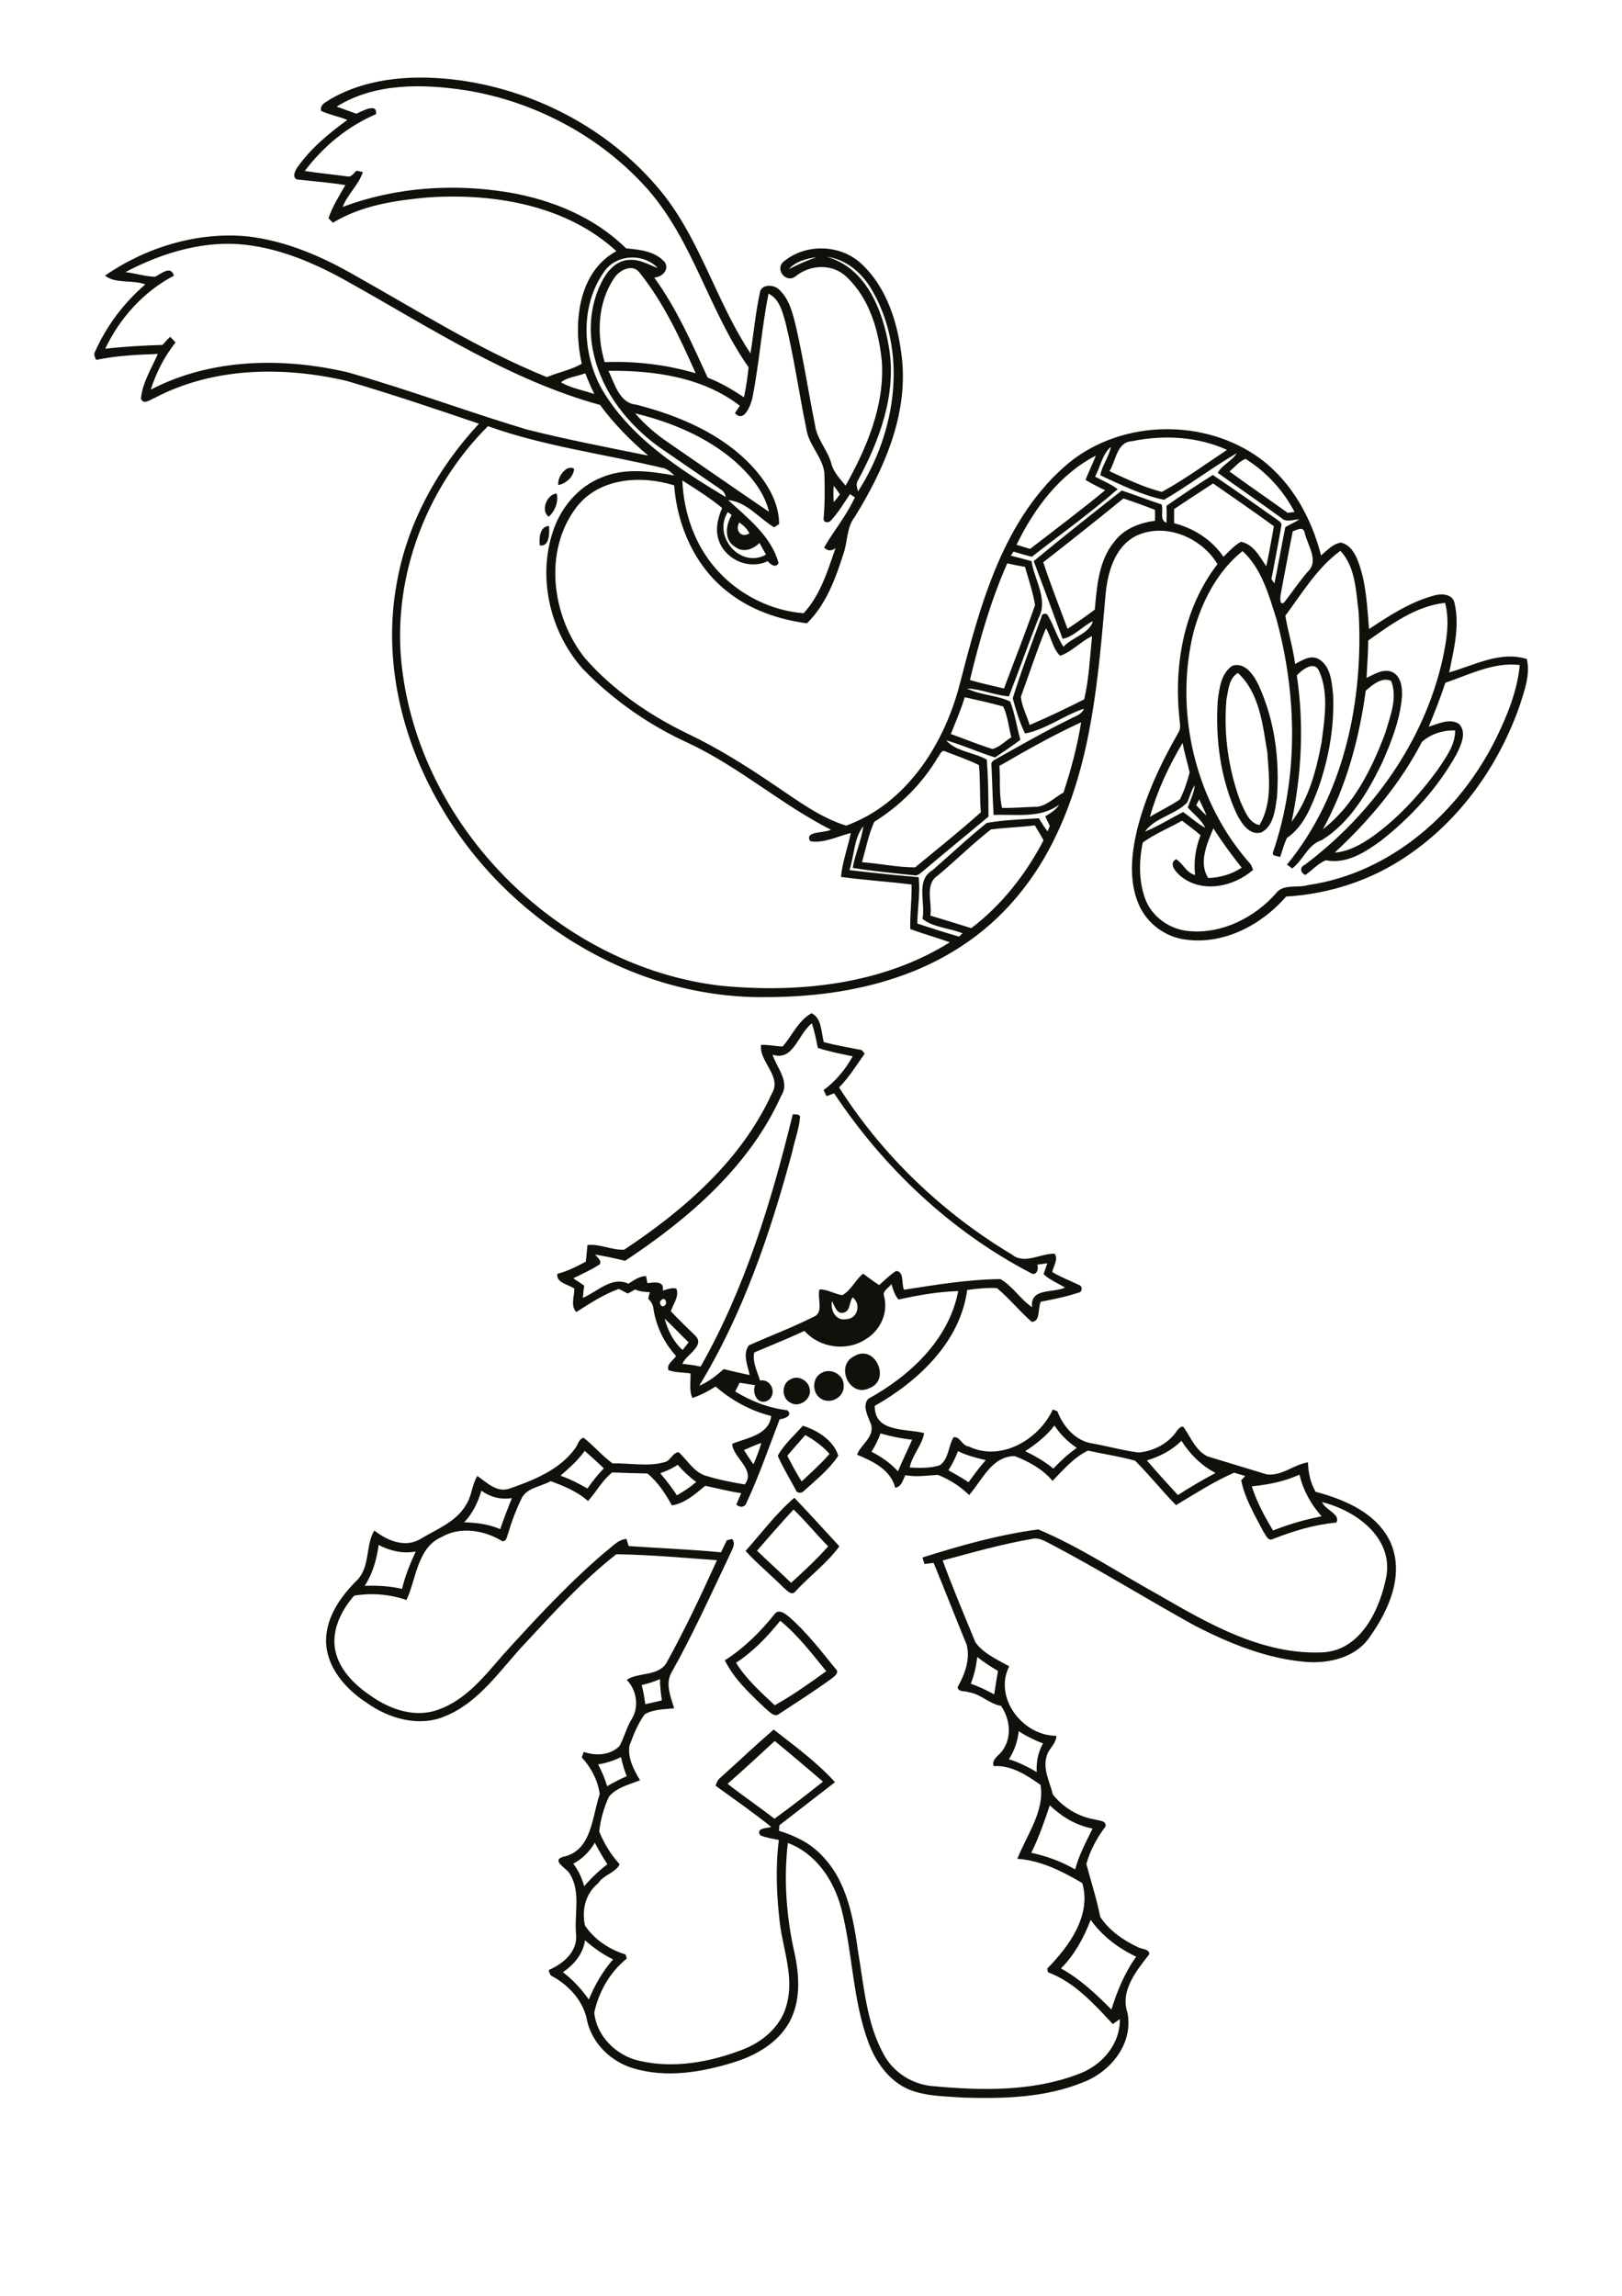 <?xml version="1.0" encoding="utf-8"?>
<!-- Generator: Adobe Illustrator 21.0.2, SVG Export Plug-In . SVG Version: 6.00 Build 0)  -->
<svg version="1.2" baseProfile="tiny" id="Layer_1" xmlns="http://www.w3.org/2000/svg" xmlns:xlink="http://www.w3.org/1999/xlink"
	 x="0px" y="0px" viewBox="0 0 595 842" overflow="scroll" xml:space="preserve">
<path fill="#12100B" d="M270,609.8c3.7,6,9.1,10.8,14.2,15.6c6.6-3.7,12.8-8.1,18.9-12.5c-5.3-6.5-10.4-13.2-16.9-18.5
	C281.6,600.2,276.3,605.7,270,609.8 M284.2,591.9c1.5-2,4,0,5.4,1.2c6.4,5.6,11.6,12.4,16.9,18.9c1.5,1.3-0.2,2.7-1.3,3.5
	c-6.3,4.6-12.9,8.8-19.3,13c-1.9,1.6-3.7-0.9-5.1-1.9c-5.5-5.3-11.5-10.7-14.9-17.7C273,604.4,279,598.4,284.2,591.9 M277.7,568.7
	c4.1,4,8.4,7.8,12.5,11.8c4.7-4.3,9.4-8.6,13.6-13.4c-4.4-4.4-8.2-9.2-12.7-13.5C286.5,558.6,282.1,563.6,277.7,568.7 M273.5,568.8
	c5.9-6.6,11.2-13.8,17.9-19.5c5.6,5.9,11.1,11.9,16.5,17.8c-4.5,6.2-10.8,10.8-16,16.4c-1.4,2-3.2-0.2-4.4-1.2
	C282.9,577.7,277.9,573.6,273.5,568.8 M295.4,526.3c-2.2,2.5-4.4,5-6.6,7.6c1.7,3.2,3.3,6.4,5.3,9.4c3.5-3.3,7.1-6.5,10.2-10.1
	C301.8,530.4,298.7,528.1,295.4,526.3 M294.5,522.9c5.1,1.5,11.4,5.4,13,11c-3.3,5-8.1,8.8-12.5,12.8c-0.8,1-2.7,1.1-3.1-0.3
	c-2.2-4.1-4.7-8.2-6.6-12.5C287.6,529.7,291.4,526.4,294.5,522.9 M290.1,505.8c2.7-1.5,6.3,0.4,6.9,3.4c1,3.8-3.8,7.3-7.1,5.2
	C286.5,512.7,286.7,507.2,290.1,505.8 M301.4,503.5c3.4-2,8.3,0.7,8.1,4.8c0.2,4-4.6,6.8-8.1,4.8
	C297.8,511.2,297.7,505.3,301.4,503.5 M313.3,497.4c7.7-4.7,13.7,8.7,5.6,11.7C311.7,512.7,306.2,500.9,313.3,497.4 M214.6,711.6
	c-0.7,5-4,8.9-8.1,11.7c3.7,2.8,6.8,6.2,9.5,10c2.2-5.3,5.1-10.4,8.9-14.7C221.2,716.8,217.8,714.4,214.6,711.6 M400.1,704.1
	c-2.5,6.5-5.9,12.8-10.9,17.8c7,3.9,12.9,9.4,18.5,15.1c2.1-6.8,4.9-13.6,9.1-19.4C410.2,714.5,404.3,710,400.1,704.1 M210.3,683.5
	c1.9,2.5,3.2,5.3,4,8.3c2.5-3,5.4-5.7,8.5-8.1c-1.7-2.6-3.2-5.2-4.6-7.9C216.3,679,213.7,681.7,210.3,683.5 M378.3,679.5
	c5.6,1.2,11.1,3.2,16.1,6.1c1.4-5.3,4-10.1,6.4-15c-6-1.1-11.3-4.3-15.7-8.5C383.1,668,381.1,673.9,378.3,679.5 M219.4,647.1
	c1.4,2.6,2.5,5.2,3.3,8c2.3-1.4,4.8-2.6,7.2-3.7c-0.9-2.3-1.6-4.6-2.1-7C225.2,645.7,222.3,646.6,219.4,647.1 M284.2,638.5
	c-5.7,5.3-11.4,10.5-17.3,15.7c5.6,4.4,11.5,8.4,17.2,12.8c6.1-4.4,12-9,17.8-13.6C296,648.4,290.2,643.4,284.2,638.5 M373.7,634.9
	c-0.4,3.7-1.6,7.2-3.6,10.3c3.6,1.1,7,2.8,10.2,4.7c-0.2-3.7,0.5-7.3,2.3-10.5C379.5,638.2,376.4,636.7,373.7,634.9 M235.4,618
	c0.6,2.3,1,4.6,1.3,7c2-0.4,4.1-0.9,6.1-1.4c-0.4-2.6-0.7-5.2-0.7-7.8C239.9,616.8,237.7,617.4,235.4,618 M358.5,607.7
	c-0.4,3.3-1.1,6.6-2.4,9.8c3,1,5.8,2.4,8.6,3.9c0.4-2.9,0.9-5.7,1.4-8.6C363.5,611.3,360.9,609.6,358.5,607.7 M138.9,566.6
	c-0.7,5.3-2.2,10.5-5.1,15c4.6-0.2,9.2,0.1,13.7,1.1c1.1-4.8,3-9.3,5-13.7C147.8,569.9,143.1,568.8,138.9,566.6 M176.6,546.7
	c-1.3,4.3-3.2,8.3-6.3,11.6c4.5,0.1,9,0.7,13.2,2.5c1.3-3.9,2.8-7.7,4.3-11.4C183.9,550.1,179.9,549.1,176.6,546.7 M459.2,545.1
	c1.8,5.7,4.7,11.1,7.8,16.2c5.8-2.3,11.7-4,17.8-5.2c-3.9-4.4-6.8-9.6-8.1-15.3C471.3,543.3,465.3,544.5,459.2,545.1 M242.2,540.3
	c2.2,2.6,4.3,5.3,6.1,8.1c2.5-1.4,4.9-3,7.1-4.9c-2.5-1.8-4.8-4-6.8-6.3C246.7,538.5,244.5,539.5,242.2,540.3 M351.4,532.2
	c-0.9,2.5-2.1,4.8-3.5,7c2.5,1.4,5,2.8,7.4,4.4c2-2.8,4-5.5,6.3-8.1C358.2,534.7,354.7,533.8,351.4,532.2 M214.5,532.1
	c-2.5,3.5-5.7,6.3-8.9,9.1c3.5,1.2,6.7,2.9,9.9,4.7c1.8-2.6,3.8-5.1,6-7.4C219.2,536.3,216.9,534.2,214.5,532.1 M272.9,531.8
	c1.1,1.7,2.2,3.5,3.5,5.2c1.1-2.5,2.1-5.2,2.9-7.8C277.1,529.9,275,530.9,272.9,531.8 M420.7,535.6c3.7,4.3,7.5,8.5,11.4,12.7
	c4.5-2.9,9.1-5.6,13.8-8.1c-5.2-2.7-9.4-6.9-12.5-11.8C429.9,531.9,425.4,534.2,420.7,535.6 M319.7,532.4c3.6,1.9,7,4.2,9.7,7.2
	c1.6-3.9,3.5-7.7,5.2-11.6c-3.9-0.4-7.8-1.2-11.6-2.3C322.2,528,321,530.3,319.7,532.4 M376.1,532.2c3.6,1.8,7.2,3.8,10.3,6.4
	c2.6-2.8,5.5-5.4,8.6-7.6c-3.3-2.2-6-4.9-8.2-8.2C383.9,526.6,380.1,529.6,376.1,532.2 M243.8,483.6c1.2,4.3,3.2,8.5,6.6,11.5
	c0.7-0.9,1.5-1.9,2.2-2.8C249.6,489.4,246.8,486.4,243.8,483.6 M309.5,481.4c-2.6,0.7-3.3-2.5-4.3-4.2c-0.7,3.2,1.4,7.4,5.2,6.6
	c4.2-0.1,5.6-5.5,2.4-8C311.4,477.5,312.1,480.7,309.5,481.4 M242.7,476.7c-1.3,0.7-0.2,3.2,1.1,2.1C245,478,244,475.5,242.7,476.7
	 M324.3,475.4c1.6,6-1.3,12.4-6.5,15.6c-7,4.8-17.1,3.4-22.7-2.9c-6,2.8-12.3,5.3-18.4,7.9c-0.8,3.4,1.1,7,2.1,10.3
	c4.6-0.8,6.5,5.9,2.3,7.6c-3.4,1.2-5.3-3.2-4.1-5.9c-1.9-0.3-3.8-0.6-5.7-0.9c-0.5,1.1-1,2.1-1.6,3.2c5.8,3.6,12.3,6.1,19.1,6.9
	c2.2,1.9-1.1,3.2-2.8,3.3c-3.9,10.2-7.5,20.6-12.1,30.5c-0.6,1.9-2.5,2-3.8,0.8c0.6-1.4,1.2-2.8,1.8-4.2c-4.4-0.6-8.8-1.8-13.2-2.7
	c-3.6,3-7.4,6.4-12.2,7.2c-2.4-4.3-5.2-8.6-9-11.7c-4.3-0.1-8.6-0.2-12.9-0.4c-3.7,2.9-5.8,7.1-8.9,10.5c-3.9-3.5-8.8-5.5-13.7-7.3
	c-3.7,2.1-9.1,2.4-10.9,6.8c-1.9,4-3.5,8.2-4.7,12.4c-0.5,1.1-0.5,3-2.2,2.8c-6.4-4-15.5-5.5-22.2-1.5c-9,3.8-9.4,15.9-12.9,23.1
	c-6-2.1-12.8-2.7-19.2-1.6c-4.7,5.4-8.4,12.7-6.9,20.1c1.6,7.7,7.8,13.2,14,17.3c6.9,4.6,15.7,7.4,23.8,4.4
	c10.2-3.6,17.1-12.5,23.9-20.3c11.9-13.1,23.9-26.1,37.4-37.6c2.4-1.7,4.5-4.5,7.7-4.7c0.2,0.6,0.6,1.9,0.8,2.6
	c11.3,0.8,22.6,1.2,33.9,2.3c0.7-1.5,1.4-2.9,2.1-4.4c0.5-0.1,1.4-0.4,1.9-0.5c1.6,1.7,0.1,3.6-0.6,5.4c-7,14.7-13.7,29.6-21.7,43.8
	c-2.2,4.2-0.1,8.8,1.1,12.9c-3.6,0.4-7.5,0.3-10.8,2.2c-2.5,3.4-4.1,7.5-5.6,11.5c-0.7,4.6,1.6,8.9,3.9,12.7c-4,1.6-8.6,2.6-11.4,6
	c-1.9,4-3.1,8.4-3.6,12.8c1.8,4.4,4.3,8.5,7.5,12c-1.4,3.1-6,3.9-7.9,7c-4.6,3.7-6.1,9.8-4.8,15.5c3.5,5.2,9,8.8,14.9,10.6
	c0.1,0.4,0.3,1.1,0.4,1.5c-6.1,4.9-10.3,12.2-11.9,19.8c0.8,8.7,8.2,15.9,16.6,17.7c12.5,2.9,25.7,0.5,37.5-4
	c7.5-2.8,14.5-8.6,16.5-16.7c2.7-9.9-1.2-19.7-2.5-29.5c-1.2-10.2-1.7-20.5-0.4-30.8c-2.3-0.5-4.6-0.8-6.8-1.7
	c-1.8-2.8,2.4-2.5,4-3.1c-6.6-5.3-13.5-10.1-20.4-15.1c0.3-1.1,0.8-2.2,1.7-2.9c6.6-5.9,13-12,19.6-17.7c7.7,6,15.9,12,22.5,19.3
	c-6.8,5.3-13.6,10.5-20.4,15.8c0,0.5-0.1,1.5-0.2,2c5.8,1.8,11.5,4.5,15.7,9c9.5,9.6,11.7,23.5,13.5,36.2c2.1,12.3,3,25.3,9.1,36.5
	c3.5,6.9,10.8,11.5,18.5,12c17.5,1.6,35.9,2,52.7-4.3c8.7-3,15.7-10.8,15.6-20.3c-0.9,0.6-1.7,1.2-2.6,1.8
	c-6.9-7.4-14.1-15.4-23.8-19c-0.1-0.3-0.2-1-0.2-1.4c7.9-8,16.3-19.5,12.8-31.3c-7.3-4.3-15.1-8.3-23.8-8.9
	c3.3-8.5,10.1-17.5,8.5-27.1c-5.1-3.6-10.7-7.3-17.2-6.9c-0.9-2.8,2.4-4,3.5-6.1c3.3-4.9,2.4-11.3-0.8-16c-4.3-0.7-7.5-4.4-11.9-5
	c-1.3-0.6-3.9,0.1-4-1.9c2.6-4.6,4.7-10.2,3.3-15.5c-4.1-10-8-20-12.1-30c-1.1,0.1-2.3,0.2-3.4,0.4c-0.2-0.8-0.5-1.6-0.7-2.4
	c13.9-4.4,28.1-8.4,42.5-10.3c15.4,6.5,29.4,15.9,44.1,24c18.3,10.6,38.1,22,59.9,21.1c14.3-0.5,21.4-15.9,23.7-28.1
	c2.3-14.2-11.4-24-23.6-27c1,2.8,6.9,4.4,5.2,7.5c-8,0.7-15.8,3.1-23.2,6c-1.9,1-2.6-1.4-3.5-2.6c-3.2-6.1-6.8-12.1-8.2-18.9
	c0.4-0.4,1.1-1.2,1.5-1.6c-1.4-0.4-2.8-0.8-4.1-1.2c-7.5,3.3-14.3,7.7-21.3,11.9c-5.2-5.3-9.8-11.1-15-16.3
	c-5.7-1.6-11.5-2.4-17.3-3.7c-5.2,2.5-9,7-13,11.1c-3.6-4.3-8.7-7.1-13.9-9.1c-8.5,0.1-11.9,8.9-16.7,14.3
	c-3.2-3.2-7.2-5.7-11.4-7.4c-4,0.2-8,0.9-12,0.1c-0.9,1.8-1.4,4.3-3.7,4.6c-1.7-6.6-8.2-9.7-14-12.1c1.2-3.6,6.3-6.3,5.2-10.9
	c-1-2.9-3.5-6.9-1.1-9.6c15.3-8.4,29.6-21.7,33-39.5c-7.4,0.2-14.7,1.5-21.9,3.1c-1.4-1.6-2-3.7-2.6-5.7
	C326.1,472.4,323.6,473.3,324.3,475.4 M283.4,386.8c1.5,4.8,6.5,9.9,3.2,15c-11.6,25.9-34,45.2-57.3,60.6c-3.6-0.9-7.3-1.7-11-2.3
	c0.8,1.1,2.5,2.1,1.7,3.6c-3.1,2-6.4,3.5-9.7,5.1c1.4,0.9,2.7,1.8,4,2.7c-0.2,1.5-0.4,3-0.5,4.5c5.2-2.2,10.7-8.1,16.7-5.2
	c2-1.2,4-2.8,6.5-2.8c0.1,0.7,0.4,2,0.5,2.6c2.3-0.3,6.4-1,5.6,2.7c1.6-0.4,3.3-1.2,5-0.7c1.2,2.8-1.2,5.6-2,8.3
	c2.8,3,5.8,5.9,8.8,8.8c4.1,3.8-3.2,7-4.6,10.5c2.2,0.2,4.5,0.5,6.7,1c16.3-28.7,26-60.6,33.8-92.5c1,0,2.1-0.2,2.7,0.7
	c-0.3,4.5-2,8.7-2.9,13.1c-8,29.7-18,59.3-34.1,85.7c3.4-1.4,6.3-3.7,9-6.1c3.1,0.8,6.3,1.5,9.5,2.2c-0.7-3.5-2.7-7.7-0.3-10.9
	c7.8-3.5,15.9-6.5,23.6-10.4c4.1-1.5,1.4-6.8,2.3-10.1c3-0.1,5.5,1.7,8.4,2.1c3.2-1.8,4.8-5.6,7.6-7.9c1.9,1.4,3.9,2.9,5.9,4.2
	c2-1.8,3.9-3.7,6.2-5.2c3.1,0.2,1.9,4.7,2.9,6.9c11.7-1.8,23.5-3.8,35.4-3.9c4.5,2.6,7.3,7.4,11.6,10.3c-0.8-7.2,7.7-5.1,12.1-7.2
	c-2.7-1.6-5.6-2.8-7.9-4.9c0.5-1.3,0.9-2.7,1.4-4c-0.9,0.1-2.8,0.4-3.7,0.5c0.7,1.9-0.5,4.5-2.7,2.9c-29.1-15.2-53.7-38.5-71.8-65.7
	c-0.7,0.2-2.1,0.8-2.8,1c-0.3-0.6-0.8-1.7-1.1-2.2c4.5-3.3,8-7.6,10.7-12.4c-4.3-0.9-8.6-1.7-12.8-3.1c-0.6-3-1.2-6.1-2.2-9
	C292.6,379.4,291.1,389.3,283.4,386.8 M287.1,383.8c3.5-4,5.8-9.6,10.6-12.2c3.8,1.8,3.5,7,4.5,10.6c4.6,1.2,9.3,2,13.9,2.9
	c0.3,0.3,0.8,1,1.1,1.3c-3,4.2-5.7,8.7-9.4,12.4c15.9,25,38,46.1,63.4,61.3c4.7,3.8,10.5-0.5,15.7-0.3c1.4,2.1-0.5,4.5-0.9,6.7
	c3.1,1.9,6.6,3.2,9.9,4.8c1.3,0.4,1.2,2.7-0.4,2.8c-4.4,1.5-9.1,2.4-13.7,3.3c-1.2,2.4,0,7.2-3.3,7.4c-4.5-3.9-8.2-8.6-12.8-12.4
	c-3.6-0.2-7.3,0.2-10.9,0.7c-2.6,19.1-17.9,33.4-33.9,42.5c-0.2,10,11.8,8.2,18.1,10c-0.6,4.1-4.4,8.1-5.3,12.6
	c3.7,0.2,7.5,0.3,11-0.8c3.4-2.3,3.1-7,5.1-10.3c2.4-0.4,3.1,3.2,5.6,3.4c11.8,5.7,25.8-2.6,30.8-13.6c0.4,0.2,1.3,0.5,1.7,0.7
	c2.1,5.6,6.7,10.9,12.9,11.8c5.7,1,11.2,2.6,16.9,3.3c5.5-0.5,10.9-3.3,14-7.9c0.5-0.7,1.9-2.4,2.7-1.1c2.5,3.7,4.3,8.3,8.5,10.4
	c7.2,2.2,14.4,4.4,21.7,6.6c5.5,0.8,10-3.6,15.2-4.4c0.1,3.8,0.9,7.5,2.8,10.8c11,2.9,23.1,8.1,27.8,19.3c4.6,11.6-1,24.1-7.7,33.6
	c-5,7.8-15,10.2-23.7,9.5c-14.4-1.2-28.1-6.8-40.9-13.4c-17.7-9.8-34.9-20.5-52.8-29.9c-2.1-1-4.3-2.5-6.8-1.8
	c-11.1,1.9-21.9,5-32.7,7.9c3.7,10.1,7.9,20,12,30c3,4.2,8,6.3,12.4,8.8c-5.8,11.5,4.9,25.5,17.3,25.5c0,2.9-2.8,4.6-3.5,7.3
	c-1.6,4.8,1.1,9.6,2.2,14.2c3.8,4.8,9.4,8.2,15.5,9.2c1.5,0.5,4.3,0.3,3.8,2.6c-3.1,4.1-5.6,8.7-7,13.7c1.7,6.4,3.8,12.8,5.1,19.4
	c3.2,4.9,8.3,8.5,13.6,11c1.4,0.9,4.4,0.6,4.4,2.7c-4.7,6-10.8,13.4-8,21.5c2.2,11.3-6.2,21.7-16.4,25.5c-13.7,5.6-28.8,6-43.4,5.6
	c-6.8-0.5-14-0.4-20.4-3c-7.3-3.1-12.2-10.1-14.9-17.4c-5.8-15.8-5.7-32.8-9.9-49c-2.7-10.3-9.3-20.2-19.6-24
	c-1.6,13.6-0.5,27.6,2.6,41c1.7,8.3,2.1,17.4-2.2,25c-4.2,7.3-11.9,11.8-19.8,14.3c-12,3.8-25.2,6-37.4,2.3
	c-8-2.4-14.8-8.9-16.8-17.2c-1.2-7.2-6.5-13-12.6-16.4c-1.1-0.4-1.3-1.4-1.5-2.4c5.3-2.3,10.7-6.8,10-13.2c-0.7-7.5,2-16-2.7-22.7
	c-1.3-1.6-6.3-4.4-2.1-5.6c10.7-2.2,10.6-14.7,13.5-23c-0.7-5.1-3.2-9.8-6.6-13.5c0.2-0.5,0.6-1.5,0.7-2c4.4,1.5,9.6,1.3,13.1-2.1
	c1.8-3.2,2.6-6.8,4.5-9.9c2.8-4.4,1.9-10.7-1.8-14.4c4.1-2.9,11.3-1.2,14.5-6.1c6.8-12.3,12.8-25,18.6-37.8
	c-12.3-0.9-24.6-2-36.9-2.2c-12.3,9.6-22.8,21.2-33.4,32.6c-9.1,9.6-16.7,21.6-29.4,26.8c-9.6,4.1-20.7,0.9-28.9-5
	c-7.7-5-14.7-13-14.8-22.6c0-8.9,5.5-16.5,11.6-22.5c4.6-5,2.9-12.8,6.1-18c4.6,3.6,11,6.4,16.6,3.3c6-3.7,13.4-6.3,17.1-12.8
	c2.1-3.2,2.1-7.3,4.1-10.5c3.5,2.4,7,6.1,11.6,4.7c8.9-3.1,18.4-6.8,24.2-14.7c1.1-1.3,1.3-3.6,3.2-4c3.7,2.9,6.8,6.6,10.6,9.4
	c6.4-0.2,13,1.3,19.2-0.5c2.1-0.5,2.9-3.6,5.1-3.6c3.1,2.9,5.4,7,9.5,8.5c4.8,1.5,9.7,2.5,14.7,3.3c4.2-5.4-4.5-9.9-4.6-14.9
	c5.4-2.2,13.5-3.2,14.3-10.2c-7.6-1.9-14.5-5.7-20.4-10.8c-2.7,1.7-5.5,3.2-8.5,4.2c-1.3-2.8-0.6-6-0.7-9c-2.7-0.4-5.5-0.3-8.1-1.2
	c-0.8-2.2,1.8-3.6,2.8-5.2c-4.4-4.8-7.3-10.9-8.3-17.3c-0.1-1.5-0.9-2.7-1.9-3.7c0.1-0.6,0.4-1.8,0.6-2.4c-1.8-0.1-3.7-0.2-5.4-1
	c-0.9,0.5-1.8,1-2.7,1.5c-1.1-0.6-2.2-1.1-3.3-1.7c-5.6,2-10.6,5.3-15.6,8.5c-2.2-2.4-0.7-5.7-0.7-8.6c-2.2-1.6-6.6-2-6.3-5.4
	c3.7-1,7.2-2.7,10.5-4.5c0.2-2,0.4-4,0.6-6.1c4.6-0.5,9.1,2,13.5,1.7c22-14.6,43.1-32.9,54.2-57.4c3.7-6.2-4.9-11.7-4-17.7
	C281.9,383.1,284.5,383.7,287.1,383.8 M449.9,256.6c-1.1,12.6,0.7,25.4,5.1,37.3c1.6,3.3,2.9,7.8,7,8.7c4.8-8,3.5-17.8,2.9-26.6
	c-1.7-10.1-2.8-21.8-10.8-29.2C450.8,248.7,450.6,253.1,449.9,256.6 M452,244.2c4.7-1.6,8,3.5,9.7,7.1c5.9,12.8,7.8,27.4,6.7,41.4
	c-0.7,4.5-1.2,10.2-5.7,12.6c-4.4,1.2-7.3-3.4-9-6.7c-6-12.9-7.9-27.5-7-41.6C447.3,252.4,447.9,247,452,244.2 M198,200
	c-0.3-2.6,0-7,3.4-7.1C201.6,195.4,201.6,200.7,198,200 M201.3,189.5c-3.1-2.1-0.7-8.3,2.9-8.5C204.9,184.1,203.7,187.3,201.3,189.5
	 M204.8,177.9c-0.5-2.9,3-7.7,5.8-6C210.4,174.9,207.7,177.3,204.8,177.9 M443.2,322c4.4-0.1,8.7-1.4,12.3-3.8
	c-3.7-4.6-7.2-9.4-10.4-14.4C442.8,309.4,439.6,316.3,443.2,322 M363.5,304.2c-6.8,5.3-12.9,11.4-19.5,16.9c-4.9,3.2-2,9.8-2.7,14.7
	c5,1.5,10,3,15,4.6c11.2-8.5,20-19.8,26.5-32.2c-1-1.9-2.1-3.7-3.2-5.5C374.2,303.4,368.8,303.5,363.5,304.2 M438.8,295.3
	c1.2,1.3,2.4,2.6,3.8,3.8c-0.8-2-1.8-4-2.7-5.9C439.6,293.7,439.1,294.8,438.8,295.3 M435.5,294.3c-4.3,4.5-11.8,5.5-15.5,10.7
	c4.9-2,9.3-4.8,14-7.2c2.7,1.9,5.2,4.2,8.1,5.8c-1.4-3.1-4.3-5-6.4-7.5c1-2.7,2.3-5.3,2.6-8.1C436.9,289.9,436.5,292.2,435.5,294.3
	 M344,277.8c-5.7,9.6-13.8,17.7-23.3,23.6c-2.1,4.7-3.1,9.9-4.5,14.8c6.5,0.5,13,1.9,19.5,1.9c8.1-6.7,16.3-13.2,24.1-20.2
	c-0.5-5.7-0.1-11.5-0.7-17.3c-4-2-8.2-3.4-12.3-5C345.3,274.8,344.8,276.9,344,277.8 M421.8,299.6c3.6-2.2,7.5-4,11-6.4
	c1.6-3.1,2.7-6.5,3.6-9.9c-0.8-3.6-1.9-7.1-2.6-10.8C428.7,281,424.5,290.1,421.8,299.6 M521.6,272.1c-8,15.4-19.3,28.8-32,40.6
	c4.9-0.4,9.4-2.8,13.3-5.5c9.6-6.7,17.6-15.5,24.5-24.9c2.9-4.4,6.4-8.9,6.4-14.4C529.4,267.7,524.8,269.2,521.6,272.1 M366.6,280.9
	c0.4,5.1-0.2,10.5,1,15.4c3.9,0.1,7.9-0.3,11.8-0.4c4.2,0.2,7.2-3.4,10.7-5.2c2.8-8.4,5.1-17.1,6.5-25.8
	C386.3,269.6,376.5,275.2,366.6,280.9 M353.9,255.7c-1.4,4.6-3.3,9-5.1,13.5c5.1,1.8,10.1,3.9,15.3,5.5c2.6-0.7,4.6-2.9,6.9-4.3
	c-1-3.7-1.3-7.7-3-11.3C363.4,257.8,358.7,256.8,353.9,255.7 M501,253.3c-2.4,17.6-7.1,35.1-15.7,50.8c11.3-8.7,17.9-22.1,22.8-35.1
	c1.8-6.2,4.7-13,2.2-19.3C506.9,248.2,503.4,251.2,501,253.3 M475.7,247.7c2.7,17.8,1.8,36.1-1.9,53.7c6.3-8.5,9.1-18.9,11-29.2
	c1.1-8.6,2.7-17.9-0.9-26.1C482.1,242.1,477.7,245.6,475.7,247.7 M374.5,255.5c0.3,3.6,2.2,6.9,3.2,10.4c6.8-2.9,13.4-6.1,20-9.4
	c1.8-7.5,2.1-15.5,2.9-23.2c-4.1,1.9-7.5,5.8-11.7,7.2c-2.7-2.5-3.3-6.9-5.2-10.1C380.3,238.6,377.6,247.1,374.5,255.5 M369.5,206.6
	c-6.1,13.8-10.2,28.2-13.7,42.8c4.1,1.2,8.3,2.1,12.5,3.1c3.8-10.2,7.8-20.3,11.4-30.6c-0.8-4.8-2.4-9.4-3.7-14
	C373.7,207.5,371.6,207.1,369.5,206.6 M437.8,231.9c-7.2,29.5,0.8,62.6,21.1,85.2c0.2,0.5,0.6,1.4,0.8,1.9
	c-7.1,6.2-18.5,8.7-26.4,2.5c-1.7-1.4-4.9-4.7-1.9-6.4c2.6,1.5,3.7,5,7,5.8c-0.6-5,0.2-9.9,2-14.6c-2.2-1.9-4.5-3.6-6.8-5.3
	c-4.8,2.7-10,4.8-14.4,8c-1.4,6.7-1.5,13.9,0.8,20.4c2.4,6.8,9.2,11.6,16.4,12.1c12,1,23.8-5,31.6-13.8c2.7-3.7,7.9-1.9,11.8-3.1
	c30.6-4.4,55.8-26.9,69.1-54c4.1-8.4,7.7-17.3,8.6-26.7c-9.4-1.2-18.5,3.5-27.3,6.5c-1.8,5.5-3.9,10.8-6.1,16.1
	c3.5-1,7.5-3.2,11-1.1c3.2,3.1,0.8,7.9-0.8,11.2c-6.9,12.4-16.7,23.1-27.8,31.8c-5.8,4.2-12.6,8.6-20.1,7.1c-2.9,1.1-5,3.7-7.6,5.4
	c-1.7-0.8-2.2-2.8-0.2-3.7c24.6-18.5,43.8-45.1,50.6-75.5c1.4-6.7,2.7-13.8,0.9-20.6c-10.6,1.1-19.7,7.8-28.2,13.8
	c0,4.6-0.4,9.2-0.6,13.7c2.9-1.3,6.2-3.6,9.5-2.1c3.2,1.6,3.6,5.6,3.5,8.8c-0.7,8.8-4,17.1-7.6,25.1c-5.2,10.5-11.6,21.4-21.8,27.7
	c-5.2,1.6-6.8,7.4-10.9,10.4c-0.5-0.4-1.4-1.1-1.9-1.4c21-25.6,28.1-60.1,26.3-92.5c-1-7.7-1.1-16.6-6.7-22.6
	c-8.5,6.2-14,15.5-20.2,23.8c1,5.9,2.8,11.7,3.6,17.7c2.6-1.4,5.9-3.5,8.8-1.7c4.2,2.6,4.6,8.1,5.1,12.6c0.6,11.7-1.5,23.6-5.4,34.7
	c-2.6,6.7-5.3,14-11.5,18.2c-1.1,2.3-1.7,4.7-2.5,7c-0.9-0.4-3.2-0.2-2.6-1.8c9.4-27.5,8.8-57.7,1.2-85.6
	c-2.8-8.8-5.4-18.4-12.4-24.8C446.6,209.5,440.9,220.5,437.8,231.9 M474.2,194.9c-1.5,7.9-3.1,15.8-4.5,23.7c-0.1,1-0.2,3.6,1.4,2.3
	c2.9-3.7,5.5-7.6,8.6-11.2c4.3-4-0.1-9.8-1.1-14.3C478.1,192.8,475.6,194.4,474.2,194.9 M271.2,191.6c-1.7,2.9,0.7,5.9,3.7,4
	C274.1,193.9,272.7,192.7,271.2,191.6 M267,187.8c-5.7,8.8,4.6,20.9,14,15.6c-0.8-1.4-1.6-2.8-2.4-4.3c-2.3,2.4-6,3.7-8.9,1.5
	c-4.2-2.5-3.5-8.1-1.3-11.7C268.1,188.6,267.3,188,267,187.8 M412.1,182.8c-9.7,7.9-19.5,15.7-29.4,23.4c2.7,8.2,5.9,16.3,8.9,24.4
	c3.4-2.2,6.7-4.6,10-7c0.8-8.6,1.4-18.1,7.3-25.1c3.5-4.6,9.2-6.8,14.8-7.5c0-1.4,0-2.7,0-4C419.9,185.5,416,184.1,412.1,182.8
	 M305.8,178.2c-0.1,2-0.1,3.9,0,5.9c0.9-0.8,1.6-1.8,2.3-2.8C307.4,180.2,306.7,179.2,305.8,178.2 M430.7,186.7c0,1.7,0,3.4,0,5.2
	c7.2,1.8,13.9,6.1,18.1,12.3c2-1.9,3.9-4.1,6.4-5.5c4.6,0.9,6.9,5.4,9.3,9c1.1-4.9,1.9-9.8,2.8-14.7c-7.3-5.4-14.9-10.5-22.3-15.7
	C440.2,180.4,435.5,183.5,430.7,186.7 M451,172.9c7.1,5.2,14.3,10.1,21.4,15.2c0.6-0.1,1.9-0.3,2.5-0.3c-4.1-7.9-10.4-14.8-18-19.5
	C454.5,169.2,452.9,171.4,451,172.9 M372.9,199.8c1.7,0.5,3.3,1,5,1.5c9.2-7.1,18.5-14.1,27.5-21.5c-2.5-1.2-4.9-2.4-7.2-3.8
	c1.2-3,2.6-5.9,3.8-8.9C388.7,173.9,379.3,186.6,372.9,199.8 M401.7,174.8c2.8,1.5,5.8,2.7,8.3,4.6c-10.1,8.8-21,16.6-31.5,24.8
	c-2.3-0.6-4.5-1.2-6.7-1.9c-0.3,0.4-0.8,1.2-1,1.5c2.5,0.6,5.1,1.3,7.6,2c1,6.9,6.3,14.1,2.5,21c-3.7,9.5-7.1,19.1-10.8,28.6
	c-5.2-0.4-10.1-2.7-15.4-2.9c5,2.5,11,2.4,15.9,4.8c1.7,4.5,2.4,9.4,3.7,14c-3,2.3-6.2,4.4-9.3,6.5c-6-1.9-11.8-4.5-17.9-6.3
	c3.4,4.1,10.2,4.4,14.9,7.1c0.5,6.9,0.6,13.9,0.6,20.9c-7.9,6.6-15.9,13.1-23.8,19.8c-1.1,0.8-2.1,2.1-3.6,1.7
	c-7.5-0.8-15-1.5-22.4-2.7c0.9-5.2,3.2-10.1,3.9-15.3c-3.5,4.4-3.3,10.8-5.1,16.1c8.5,1,16.9,1.9,25.4,2.6c0.6,5.6-0.4,11.3-0.5,17
	c5.1,1.7,10.2,3.3,15.3,4.8c0.3-0.3,0.9-0.9,1.3-1.2c-4.8-2-10.7-2.1-14.7-5.3c1.2-5.9-2.6-14.1,3.6-17.8c6.7-5.8,13.1-11.9,20-17.4
	c6.2-1.1,12.7-1.3,19.1-1.7c1,1.7,2,3.3,3.2,4.8c0.2-0.5,0.6-1.5,0.8-2c-0.6-1.2-1.1-2.4-1.7-3.5c1.9-1.2,4-2.3,5.1-4.3
	c-6.9,5.2-15.9,3.4-24,3.8c-0.4-6-0.5-12.1-0.8-18.1c-0.4-1.7,1.4-2.2,2.5-2.9c8.8-4.9,17.5-9.9,26.5-14.3c1.8-1,4.1-1.5,4.9-3.7
	c-7.4,2.5-14.1,7.7-21.6,9.1c-2-4.1-3.3-8.5-4.5-12.9c3.1-10,6.9-19.9,10.5-29.7c0.1-1.6,2.1-1.8,2.6-0.3c2.1,3.6,3.2,7.6,5.5,11.1
	c3.2-3.5,9.6-4.8,10.8-9.4c-3.9,1.9-6.8,5.6-11.1,6.5c-3.5-9.5-7-19-10.6-28.5c10.6-8.8,21.5-17.4,32.3-25.9
	c4.9,1.6,9.7,3.5,14.6,5.1c0.8,2.1-0.9,5.8,1.8,6.7c0.1-2.1,0.1-4.1,0-6.2c5.6-3.9,11.3-7.7,17-11.3c7.8,5.2,15.5,10.7,23.2,16.1
	c0.8,0.7,2.4,1.3,1.9,2.7c-1.1,6.5-2.4,13-3.6,19.4c0.3,0.4,0.8,1.2,1.1,1.6c1.4-6.9,2.6-13.8,4-20.7c1.7-0.9,3.5-1.8,5.2-2.8
	c-2.2-0.1-4.8,1.3-6.6-0.5c-7.7-5.6-15.6-11-23.4-16.6c1.7-3,5.2-4.3,7-7.2c-9.1,5.3-17.6,11.8-26.7,17.1c-8.2-1.7-15.8-5.5-23.4-9
	c0.7-3.7,3.2-6.7,3.9-10.4C404.3,166.6,403.7,171.2,401.7,174.8 M415.3,161.8c-5.7,0.3-5.9,7.2-8.3,11c6.3,2.9,12.5,5.9,19.2,7.6
	c8.3-4.5,16-10.2,23.9-15.4C439.4,160.1,426.9,159.4,415.3,161.8 M147.7,246.8c7.8,58.3,58.3,107.8,116.6,114.7
	c28.6,2.8,59.3-0.4,84.1-15.9c-4.8-1.8-9.8-3.1-14.5-4.9c-0.1-5.4,0.6-10.8,0.5-16.3c-8.6-1.1-17.3-1.6-25.9-2.8
	c0.5-5.5,2.5-10.7,3.6-16.1c-4.8,1.2-10,3.9-14.9,3c-2.3-3.8,5.3-2.9,7.6-4.2c-18.1-9.2-33.5-22.9-51.9-31.6
	c-14.6-6.6-28-15.9-39.1-27.4c-11.9-13.3-16.6-33-11.1-50c2.8-8.9,9.3-16.8,18-20.2c8.5-3.6,17.9-2.3,26.7-0.7
	c-1.3-1.2-2.6-2.5-4.4-2.8c-21.3-5.1-43.3-7.9-64-15.3C155.6,179.6,143.1,213.8,147.7,246.8 M233,151.6c3.5,4.1,7.6,7.6,12,10.6
	c12.4,8.5,24.7,17.1,37.1,25.5c-1.8-7.5-7-13.6-12.6-18.6C259.2,160.2,246.2,154.8,233,151.6 M205.8,140.2c3.4,2.1,8.1,2.9,12.2,4.3
	c-1.2-2.5-2.3-5-3.3-7.6C211.9,138,207.9,138.4,205.8,140.2 M281.9,107.7c-2.5,12.7-3.4,25.6-5.9,38.3c-0.7,2.8-3.1,9.2-6.4,5.5
	c0.6-0.9,1.2-1.8,1.8-2.7c-13.6-10.5-31.5-13-48.2-12.8c2.3,4.7,4,11.9,10.2,12.4c15.5,4,31.1,10.5,42.3,22.4
	c5.4,5.8,10.1,13.2,10.1,21.4c-0.5,0.3-1.4,0.9-1.8,1.2c-5.6-3.3-10.1-9.4-16.9-10c7.2,6.6,15.8,13.2,18.5,23.1c-1,2-3,0.5-4-0.7
	c-6.6,3.2-15-0.3-17.7-7c-1.7-4.1-0.7-8.6,1-12.5c-4.6-3.8-9.6-6.9-14.6-10.1c0.5,11.9,4.6,23.8,12.6,32.7c8,9.1,19.9,15.1,31.9,16
	c6.1-6.6,8.8-15.5,11.7-23.9c-1.5,1.2-2.9,1.1-4.2-0.2c3.6-6.2,8.3-11.8,11.3-18.4c-0.5-0.3-1.4-0.9-1.8-1.2c-2.2,3.3-4.3,6.8-7,9.7
	c-0.7,0.9-2.6,0.9-2.7-0.5c0.5-5.6,0.5-11.3,0.3-17c-0.7-5.9-5.8-10.2-6.6-16.1c-2.7-13-4.5-26.2-7.7-39.2
	C287,114.3,285.9,109.6,281.9,107.7 M225.3,102c-6.1,9-6.5,20.7-3.5,30.8c11.3-0.4,22.6,0.9,33.4,4.1c-5.7-12.8-11.7-25.8-20.5-36.8
	C232.2,96.5,227.2,99,225.3,102 M303.3,94.2c14.5,4,20.6,19.8,22.8,33.2c2.9,17.2-3.5,34.3-11.6,49.2c-0.6,1.2,0.1,2.5,0.2,3.7
	c14.1-21.8,18.6-51.7,4.7-74.7C315.9,99.9,310.2,95,303.3,94.2 M289.4,98.7c3.3-1.7,6.7-3.2,10.2-4.4
	C296,94.8,291.9,95.8,289.4,98.7 M221.5,99.8c-8.7,12.4-7.9,29.7-0.9,42.6c10.3,17.9,28.4,29.5,45.6,39.9c-0.1-1.2-0.8-2.2-1.8-2.8
	c-7.6-5.2-15.1-10.4-22.7-15.6c-11.4-8.3-20.8-20.1-23.9-34.1c-2.2-9.2-1.1-19.2,3.5-27.5c2-3.6,5.4-7,9.8-7c3.7-0.2,6.9,1.8,10.2,3
	C236,92.7,225.9,93.2,221.5,99.8 M46,99.8c3.6,0.4,7.2,1.6,10.8,1.7c2.2-0.9,5.8-4.4,7-0.4c-11.1,5.8-19.9,15.6-25.2,26.8
	c7-0.8,14-1.2,21-1.4c0.9-1,1.8-2,2.8-3c0.7,0.7,1.3,1.4,2,2.1c-4.1,5.1-7.1,11.1-9.1,17.3c22.1-11.5,48.3-11.9,72.1-6.4
	c22.2,6.3,43.8,14.4,65.8,21c14.7,3.7,29.7,6.6,44.6,9.6c-6.6-5.6-12.6-11.7-17.7-18.6c-32.8-9-61.6-27.9-91.1-44.4
	c-12.9-7.4-27-13.6-42-14.6C72.9,88.7,58.7,93.1,46,99.8 M123.5,39.1c2.4,0.9,4.8,1.7,7.2,2.6c2.1-0.9,7.9-4.2,7.2,0.2
	c-10.4,4.4-19.4,11.9-26.1,20.8c5.2,0.8,10.4,1.3,15.6,2c1.5,0.4,2.4-1.3,3.4-2.1c0.6,0.1,1.7,0.4,2.3,0.5
	c-1.5,4.7-5.6,8.1-7.4,12.8c19.4-7.3,40.8-8.7,61.1-5.3c15.8,2.7,31.3,9.1,42.9,20.5c5,0.4,10.8,1.1,14.2,5.1
	c1.7,2.9-1.1,5.4-3.9,5.6c8.2,11.3,13.8,24.1,19.6,36.7c4.7,1.8,9.1,4.4,13.3,7.2c0.8-3.6,1.3-7.3,1.7-11
	c-14.5-20.6-20.3-46.3-37.1-65.4c-17.2-19.3-41.3-32.1-66.7-36.2C155,30.7,137.4,30.4,123.5,39.1 M121.3,36.3
	c14.3-8.2,31.6-9,47.7-6.8c29.1,4.1,56.8,19.3,75,42.6c13.4,17.5,19.2,39.3,31.3,57.5c1.2-7.3,1.8-14.7,3.4-22
	c0.3-3.5,5.1-3.4,7.1-1.4c3.9,3.6,5.1,9.1,6.3,14.1c2.7,11.8,4.5,23.8,6.9,35.7c0.7,5.1,4.5,8.9,5.9,13.8c0.8,3.3,3.2,5.8,5.3,8.3
	c7.7-13.8,14.3-29.2,13.3-45.4c-1.1-11.2-4.4-23-12.8-31c-5.1-5.1-13.4-4.8-18.8-0.4c-3.4,2.8-7.8-2.4-4.5-5.3
	c7.8-6.6,20.2-6.5,28,0.2c10,8.9,14.1,22.6,15.5,35.6c2.1,20.7-6.7,40.5-17.3,57.7c-3.1,3.9-2.6,9.1-4.2,13.6
	c-2.9,9.1-6.4,18.7-13.4,25.5c-10.4-1.4-20.7-4.9-29-11.5c-12-9.3-18.6-24.2-19.7-39.1c-12.2-3.8-27.6-2.8-35.9,8.1
	c-12.2,16.1-9,40,3.2,55.3c10.3,11.7,23.3,20.7,37.3,27.5c11.4,5.4,22.2,12.2,32.6,19.3c8.2,5.5,16.3,11.6,25.9,14.6
	c21.7-7.9,35.4-29,41.3-50.5c7.7-29.7,16-62.4,40.7-82.8c19.6-15.7,49.7-16.1,69.9-1.3c11.6,8.6,18.8,21.8,22.3,35.5
	c2.2-1.8,4.3-4.3,7.3-4.7c3.5,0.8,5.3,4.2,6.4,7.2c2.9,7.8,3.2,16.2,3.9,24.5c7.4-4.9,14.9-9.8,23.5-12.2c2.8-0.9,7.2-0.9,7.9,2.8
	c1.9,8.4-0.3,17-2,25.3c9.2-2.6,18.8-8,28.5-4.9c1.3,5.8-0.9,11.6-2.6,17c-7.7,22-21.8,42-41.2,55.1c-13.1,9-28.7,14.1-44.5,15
	c-9,10.4-22.8,17.7-36.8,15.8c-7.6-0.9-14.5-6.1-17.4-13.2c-3.5-8.4-2.6-17.9-0.6-26.6c3.1-12.7,8.7-24.7,15.2-36
	c1.2-1.7,0.5-3.9,0.4-5.8c-2-19.5,1.8-40.3,14-56.1c-5.8-9.8-19.2-15.4-29.8-10.4c-8.1,4.1-10.6,13.8-11.3,22.2
	c-2.6,29.6-5,60.1-17.9,87.3c-7.7,16.5-19.6,31.1-34.9,41c-21.4,14.1-47.6,18.8-72.8,18.7c-48.4,0.2-94.5-28.7-118.4-70.3
	c-14.2-24.3-21.1-53.4-16-81.3c3.8-22.1,15-42.4,30.2-58.7c-16.1-5.5-32.2-10.9-48.5-15.7c-23.2-5.4-48.7-5.1-70.2,6.1
	c-1.6,0.6-4.5,3-5.3,0.3c0.6-5.9,3.9-11,6.2-16.3c-7.5,0.3-15.1,0.6-22.6,2.2c-0.5-1-1.1-2-0.4-3.1c4.2-9.4,10.5-17.8,18.4-24.6
	c-4.8-1.8-10.7-0.1-14.8-3.2c15-10.4,34-16.2,52.3-14.4c14,1.6,27.2,7.3,39.2,14.2c23.2,13,45.9,27.4,70.6,37.4
	c4.1-1.7,9.1-2.7,12.8-4.9c-3.2-14.3-1.6-33.5,12.7-41.3c-18.4-16.9-44.9-21.3-69.1-19.7c-12,1.1-24.4,2.9-34.9,9.3
	c-0.4-0.4-1.2-1.3-1.6-1.7c1.5-4.3,3.9-8.2,6.2-12.1c-5.9-1-11.9-1.4-17.8-2.1c-1.8-0.8-0.7-3.1,0.1-4.3c4.9-7,11.5-12.5,18.4-17.5
	c-3.1-1.3-6.5-1.9-9.6-3.3C117.2,38.2,119.8,37.4,121.3,36.3"/>
</svg>
